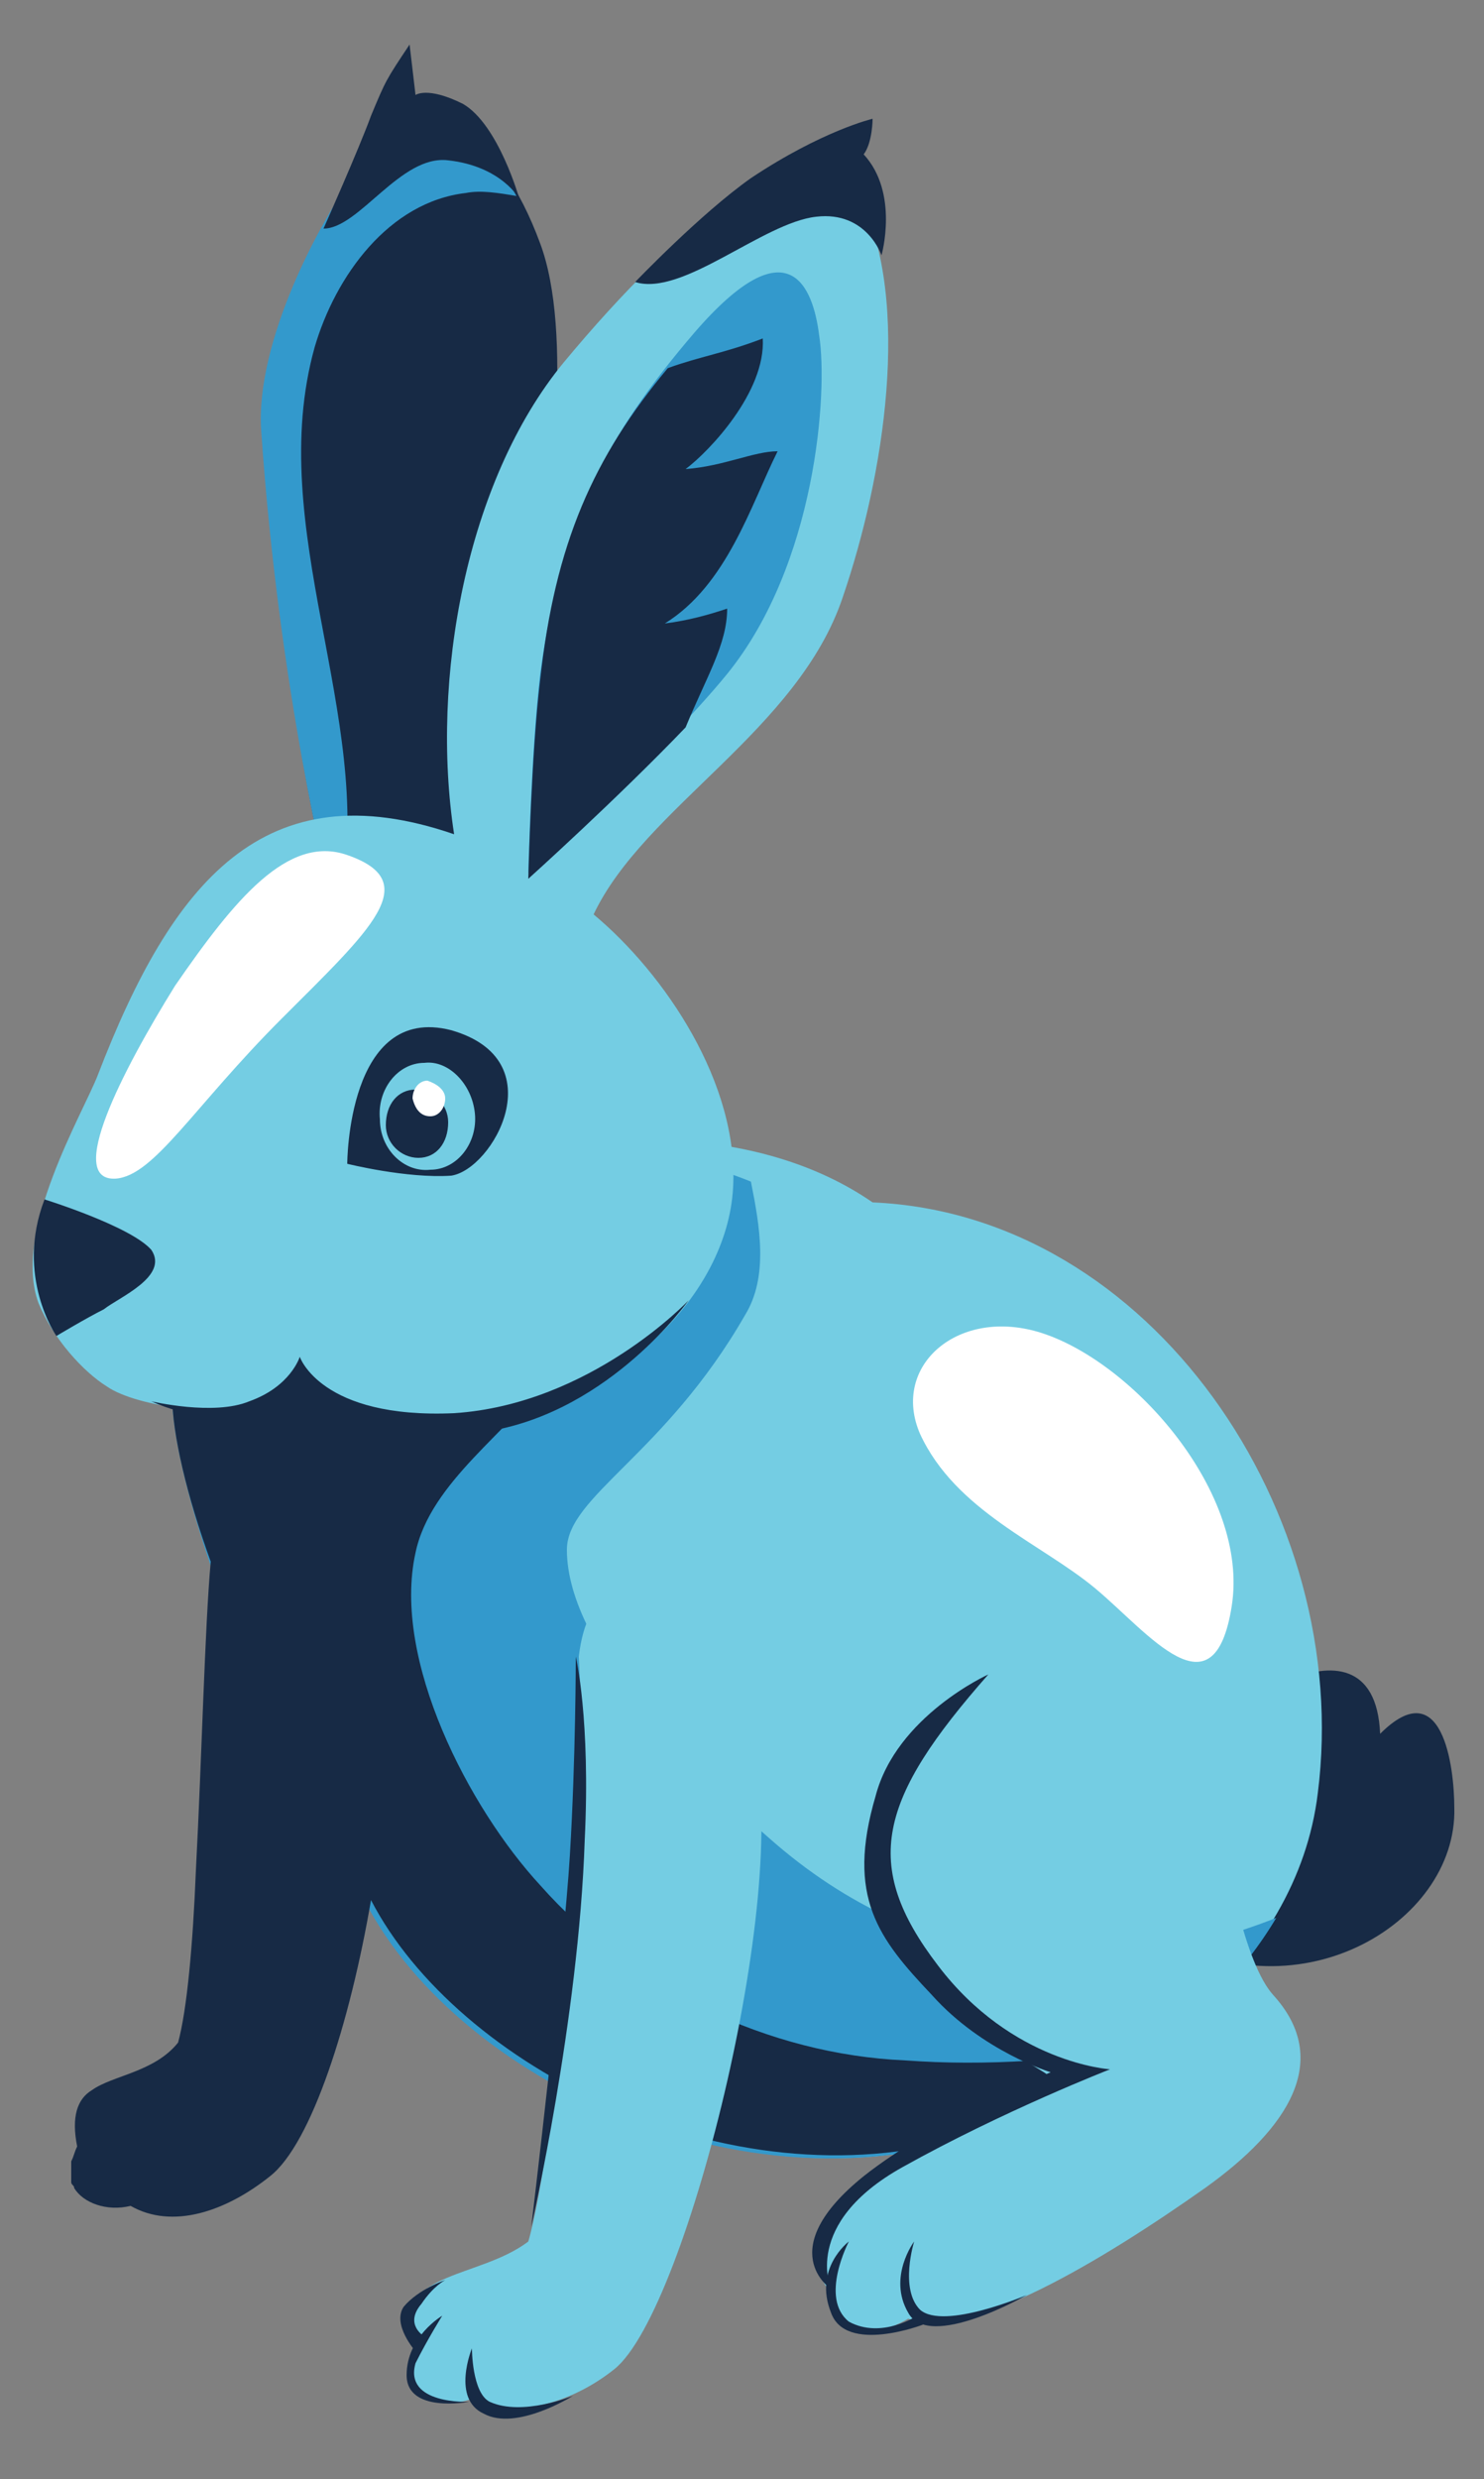 <?xml version="1.0" encoding="UTF-8"?> <!-- Generator: Adobe Illustrator 26.3.1, SVG Export Plug-In . SVG Version: 6.00 Build 0) --> <svg xmlns="http://www.w3.org/2000/svg" xmlns:xlink="http://www.w3.org/1999/xlink" id="Layer_1" x="0px" y="0px" viewBox="0 0 50 83.5" style="enable-background:new 0 0 50 83.5;" xml:space="preserve"><rect x="0" y="0" width="50" height="83.5" fill="#808080" stroke="none"/> <style type="text/css"> .st0{fill:#172A45;} .st1{fill:#3399CC;} .st2{fill:#74CDE3;} .st3{fill:#FFFFFF;} </style> <g> <g> <path class="st0" d="M43.4,56.6c1.4-0.6,3-0.6,3.1,1.8c2.1-2.1,2.5,1.1,2.5,2.5c0.1,3.9-5.4,7.2-10.2,4.1 C34.1,61.8,43.4,56.6,43.4,56.6z"></path> <path class="st0" d="M15.6,31.1c0,0,4.8-17,2.6-22.9c-1.4-3.8-3.8-5.4-6.1-2.4c-1.2,1.6-3.4,5.7-3.2,8.7C9.4,23.3,11.1,30,11.1,30 L15.6,31.1z"></path> <path class="st1" d="M11.5,30.1c1.1-6-2.6-12.3-0.9-18.4c0.7-2.4,2.5-4.9,5.1-5.2c0.5-0.1,1.1,0,1.7,0.1c-1.4-2.6-3.4-3.3-5.4-0.8 c-1.2,1.6-3.4,5.7-3.2,8.7C9.4,23.3,11.1,30,11.1,30L11.5,30.1z"></path> <path class="st2" d="M5.8,47c-0.1-5.9,3.5-7.2,9.3-7.4c4.5-1.7,10.4-1.8,14.3,0.9c9.4,0.4,16.2,10.5,15,19.9 c-0.7,5.8-6.3,10-12,11.7c-8.8,2.5-18.7-3.3-20.7-9.5C9.6,59.9,5.9,50.6,5.8,47z"></path> <path class="st1" d="M15.1,39.6c3.4-1.2,7-1.1,10.2,0.2c0.3,1.5,0.6,3.2-0.2,4.5c-2.7,4.7-6,6.1-6,7.9c0,3.4,4.5,7.7,6.8,9.7 c5.3,4.7,11.5,4.9,17.1,2.7c-2.2,3.7-6.3,6.3-10.6,7.5c-8.8,2.5-18.7-3.2-20.7-9.5c-2.1-2.8-5.9-12-5.9-15.6 C5.8,41.1,9.3,39.8,15.1,39.6z"></path> <path class="st0" d="M30.5,69.4c-4.6-0.2-9.2-2.4-12.3-5.9c-2.4-2.6-5-7.6-4.2-11.2c0.5-2.4,3.2-4.1,4.5-6 c1.7-2.3,2.2-4.8,2.4-7.5c-1.9-0.1-3.9,0.1-5.8,0.8c-5.8,0.2-9.3,1.5-9.3,7.4c0,1.3,0.5,3.4,1.3,5.6c-0.2,2.2-0.3,6.6-0.5,10.4 c-0.1,2.5-0.3,4.7-0.6,5.8c-0.8,1-2.2,1.1-2.9,1.6c-0.5,0.3-0.7,0.9-0.5,1.9c-0.1,0.2-0.1,0.3-0.2,0.5c0,0.1,0,0.1,0,0.2 c0,0.1,0,0.2,0,0.2c0,0.1,0,0.1,0,0.2c0,0,0,0.1,0,0.1c0,0.1,0.1,0.1,0.1,0.2c0.3,0.5,1.1,0.8,1.9,0.6c1.4,0.8,3.2,0.2,4.7-1 c1.4-1.1,2.7-5.2,3.4-9.3c2.9,5.6,12,10.3,20,8c2.3-0.7,4.5-1.7,6.5-3.1C36.1,69.4,33.2,69.6,30.5,69.4z"></path> <path class="st2" d="M3.3,36.2c2.5-6.5,5.6-10.3,12-8.1c-0.8-5.2,0.4-11.9,3.7-15.9c3.9-4.7,8.5-8.6,10-5.5 c1.7,3.5,0.8,9.3-0.6,13.4c-1.5,4.5-6.7,7.1-8.4,10.7c2.4,2,4.9,5.7,4.7,9.2c-0.2,3.7-4,7.2-7.9,7.5c-2.6,0.2-5.2,0.6-7.4-0.5 c-1.5,0.9-4.8,0.4-5.8-0.3c-0.8-0.5-1.8-1.6-2.3-2.8C0.4,41.5,2.8,37.5,3.3,36.2z"></path> <path class="st2" d="M14,79c-1-2.5,2.1-2.2,3.8-3.5c0.9-3.1,2-15,1.7-19.7c0.6-4.9,4.9,0.3,5.8,2.9c1.5,4.3-2.1,19.1-4.6,21.1 c-1.5,1.2-3.5,1.7-4.8,1C14.8,81.2,13.2,80.7,14,79z"></path> <path class="st0" d="M11.7,39.2c0,0,0-5.4,3.5-4.5c3.5,1,1.4,4.7,0,4.9C13.7,39.7,11.7,39.2,11.7,39.2z"></path> <path class="st0" d="M1.5,40.4c0,0,2.9,0.9,3.6,1.7c0.6,0.9-1.1,1.6-1.6,2C2.9,44.4,1.9,45,1.9,45S0.5,43,1.5,40.4z"></path> <path class="st1" d="M17.8,29.4c0,0,0.1-4.2,0.4-6.7c0.7-5.1,2.2-8,5.2-11.5c3.2-3.7,4-1.5,4.2,0.1c0.3,1.9-0.1,7.7-3.1,11.4 C22.3,25.4,17.8,29.4,17.8,29.4z"></path> <path class="st0" d="M24.5,20.5c-0.6,0.2-1.3,0.4-2.1,0.5c2.1-1.3,2.9-4,3.8-5.8c-0.8,0-1.8,0.5-3.1,0.6c0.8-0.6,2.7-2.6,2.6-4.4 c-1.3,0.5-2.1,0.6-3.2,1c-2.5,3-3.8,5.9-4.3,10.5c-0.3,2.5-0.4,6.7-0.4,6.7s3-2.7,5.3-5.1C23.8,22.8,24.5,21.7,24.5,20.5z"></path> <path class="st2" d="M40.2,53.9c0,0-5.3-0.4-8.2,2.6c-2.9,3-1.8,8.5-0.5,10.3c1.3,1.8,3.8,3,3.8,3.1c0,0.1-7.1,3.6-7.5,5.5 c-0.2,0.8-0.3,1.2,0.1,1.7c-0.1,1.2,1.2,1.9,2.7,1c2,0.8,6.6-2,10-4.4c2.8-2,4.3-4.3,2.3-6.5C41,65.1,40.2,53.9,40.2,53.9z"></path> <path class="st3" d="M11.7,28.8c2.6,0.9,0.8,2.5-2.2,5.5c-3,3-4.3,5.3-5.6,5.4c-1.7,0.1,0.2-3.6,2-6.5 C7.9,30.3,9.7,28.1,11.7,28.8z"></path> <path class="st3" d="M35.1,44.9c3.1,1,7,5.4,6.4,9.2c-0.6,3.8-2.8,0.9-4.6-0.6c-1.8-1.5-4.7-2.6-5.9-5.2C30,46,32.3,44,35.1,44.9z "></path> </g> <path class="st2" d="M16,37.5c0.1,1-0.6,1.9-1.5,1.9c-0.9,0.1-1.7-0.7-1.7-1.7c-0.1-1,0.6-1.9,1.5-1.9C15.1,35.7,15.9,36.5,16,37.5 z"></path> <path class="st0" d="M15.1,37.8c0,0.7-0.4,1.2-1,1.2c-0.6,0-1.1-0.5-1.1-1.1c0-0.7,0.4-1.2,1-1.2C14.6,36.7,15.1,37.2,15.1,37.8z"></path> <path class="st3" d="M15,37c0,0.3-0.2,0.6-0.5,0.6c-0.3,0-0.5-0.2-0.6-0.6c0-0.3,0.2-0.6,0.5-0.6C14.7,36.5,15,36.7,15,37z"></path> <path class="st0" d="M21.4,9.5c0,0,2.2-2.3,3.9-3.5c2.4-1.6,4.1-2,4.1-2s0,0.8-0.3,1.2c1.2,1.3,0.6,3.4,0.6,3.4s-0.5-1.5-2.2-1.3 C25.7,7.5,23,10,21.4,9.5z"></path> <path class="st0" d="M10.9,7.7c0,0,1.2-2.7,1.6-3.8c0.5-1.2,0.5-1.2,1.3-2.4l0.2,1.7c0,0,0.4-0.3,1.6,0.3c1.2,0.7,1.9,3.2,1.9,3.2 s-0.6-1.1-2.4-1.3C13.5,5.2,12.1,7.7,10.9,7.7z"></path> <path class="st0" d="M5.1,47.2c0,0,2.1,0.5,3.3,0c1.4-0.5,1.7-1.5,1.7-1.5s0.7,2.1,5.2,1.9c4.6-0.3,7.9-3.8,7.9-3.8 s-2.6,3.7-6.7,4.4c-3.9,0.7-6.7-0.9-6.7-0.9S7.5,48.3,5.1,47.2z"></path> <path class="st0" d="M33.3,56.4c0,0-3.1,1.4-3.8,4.1c-1,3.4,0.1,4.8,1.9,6.7c1.7,1.9,4,2.6,4,2.6s-3.9,1.6-6.3,3.5 c-3.1,2.5-1.1,3.8-1.1,3.8s-1-2.2,2.4-4.1c3.4-1.9,7-3.3,7-3.3s-3.3-0.2-5.8-3.5C29,62.8,29.6,60.6,33.3,56.4z"></path> <path class="st0" d="M30.8,75.5c0,0-0.9,1.2-0.2,2.4c0.7,1.3,4-0.6,4-0.6s-2.8,1.2-3.6,0.5C30.3,77.1,30.8,75.5,30.8,75.5z"></path> <path class="st0" d="M28.6,75.5c0,0-1.2,0.9-0.6,2.4c0.5,1.4,3.1,0.4,3.1,0.4l-0.2-0.3c0,0-1.2,0.8-2.3,0.2 C27.6,77.4,28.6,75.5,28.6,75.5z"></path> <path class="st0" d="M14.9,78c0,0-1.2,0.7-1.2,2c0,1.3,2.1,0.9,2.1,0.9s-2.2,0.1-1.8-1.3C14.4,78.8,14.9,78,14.9,78z"></path> <path class="st0" d="M15,76.8c0,0-0.9,0.3-1.4,0.9c-0.4,0.6,0.4,1.5,0.4,1.5l0.3-0.5c0,0-0.7-0.4-0.1-1.1C14.6,77,15,76.8,15,76.8z "></path> <path class="st0" d="M15.9,79.1c0,0-0.7,1.7,0.4,2.2c1.1,0.6,3-0.6,3-0.6s-1.7,0.7-2.8,0.2C15.9,80.6,15.9,79.1,15.9,79.1z"></path> <path class="st0" d="M19.4,55.8c0,0,0,3.4-0.2,6.7c-0.2,3.3-1.3,12.5-1.3,12.5S19.5,68,19.7,62C19.9,57.9,19.4,55.8,19.4,55.8z"></path> </g> </svg> 